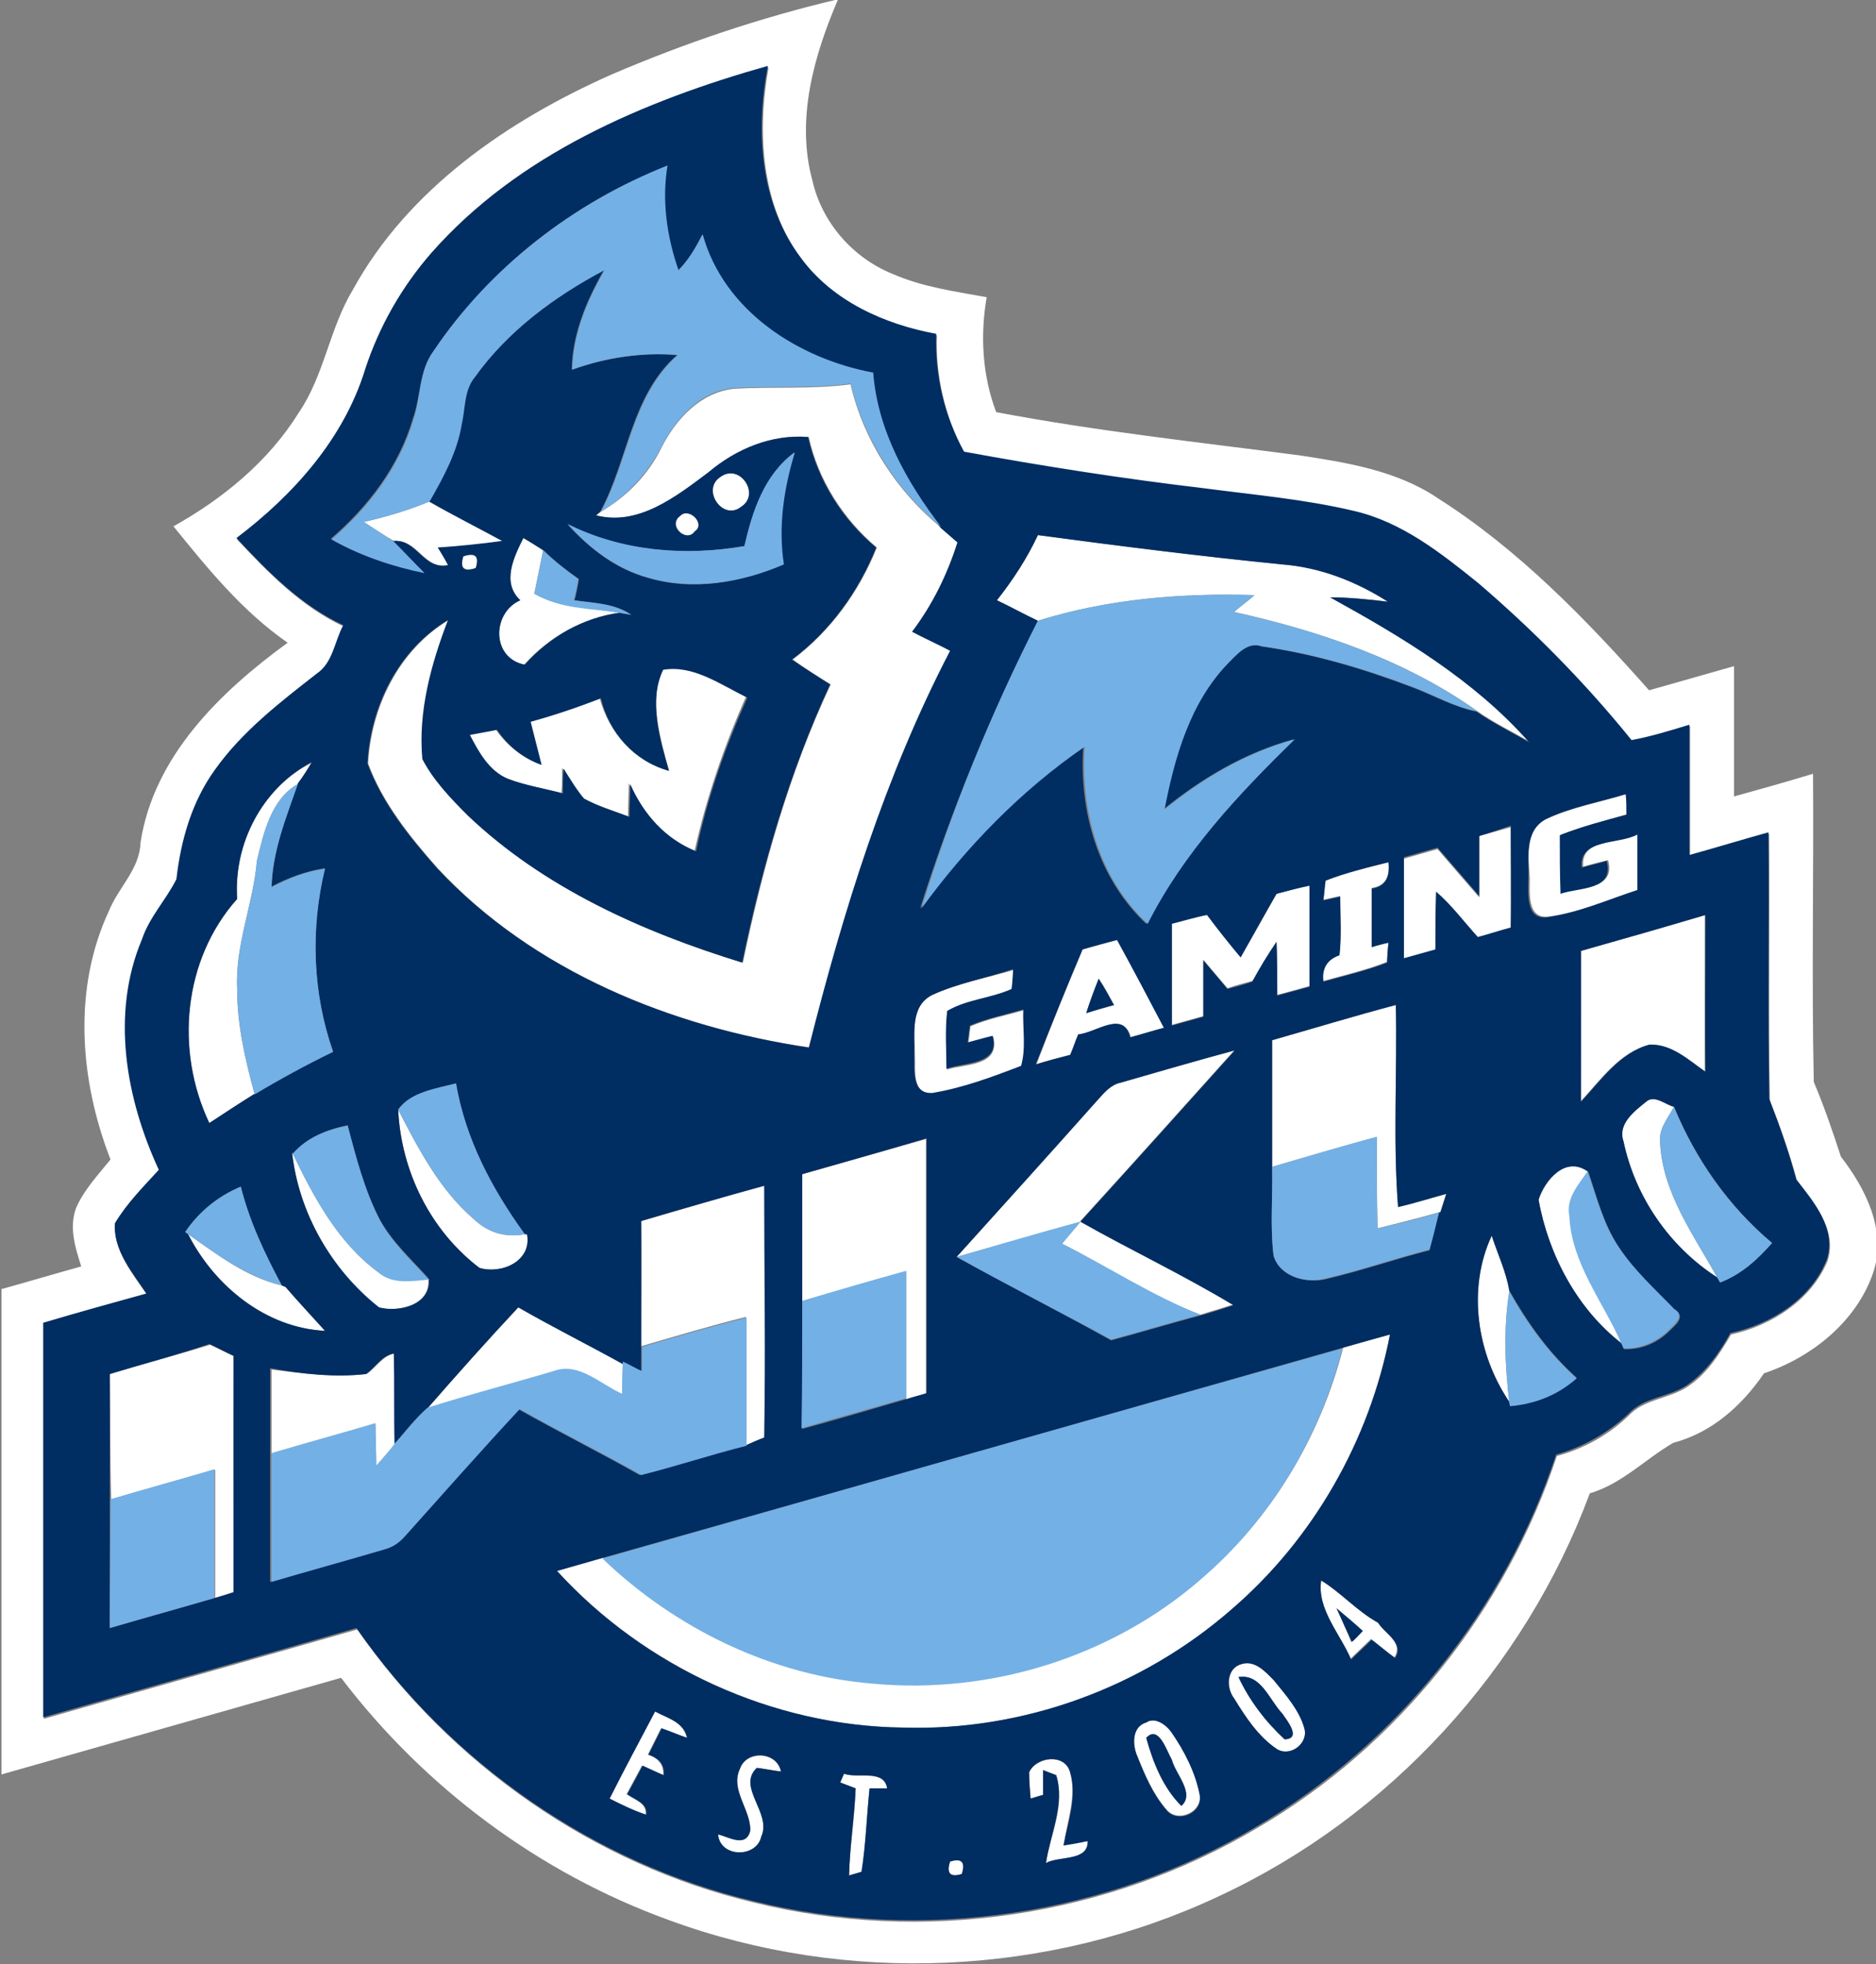 <?xml version="1.0" encoding="utf-8"?>
<svg xmlns="http://www.w3.org/2000/svg" xmlns:xlink="http://www.w3.org/1999/xlink" version="1.1" id="Layer_1" x="0px" y="0px" viewBox="-111.4 273.8 256.3 268.3" style="enable-background:new -111.4 273.8 256.3 268.3;">
<rect x="-111.4" y="273.8" width="256.3" height="268.3" fill="#808080" stroke="none"/>
<style type="text/css">
	.st0{fill:#FEFFFE;}
	.st1{fill:#002D62;}
	.st2{fill:#73B0E5;}
</style>
<g id="_x23_fefffeff">
	<path class="st0" d="M-27.9,284c10-4.3,20.4-7.8,31-10.3c-3.3,7.7-5.8,16.4-3.5,24.8c1.3,5.7,5.5,10.5,10.9,12.7&#xD;&#xA;		c4.1,1.8,8.5,2.4,12.9,3.2c-0.9,5.2-0.6,10.7,1.3,15.7c13.7,2.6,27.6,4.1,41.4,5.9c6.6,1,13.4,2.1,19,5.9c11,7,20.2,16.5,28.8,26.2&#xD;&#xA;		c3.9-1.1,7.7-2.2,11.6-3.3c0,5.9,0,11.9,0,17.8c3.6-1,7.2-2,10.8-3.1c0.1,14-0.2,28.1,0.1,42.1c1.4,3.3,2.6,6.8,3.7,10.2&#xD;&#xA;		c3.4,4.4,6.2,10,4.5,15.6c-2.2,6.8-8.4,11.8-15,14c-3,4.4-7.1,8.1-12.4,9.5c-3.8,2.2-7,5.6-11.4,6.9c-8.9,24-27.4,44.2-50.6,55&#xD;&#xA;		c-23.3,11-51,12.2-75.2,3.3c-17.7-6.4-33.4-18.1-44.8-33.1c-15.5,4.4-30.9,8.8-46.4,13.2c0-22.1,0-44.2,0-66.3&#xD;&#xA;		c3.6-1,7.3-2.1,10.9-3.1c-0.8-2.5-1.7-5.3-0.7-8c1.1-2.5,3-4.5,4.7-6.6c-4.2-10.8-5.2-23.3-0.2-34c1.3-3.2,4.2-5.7,4.3-9.3&#xD;&#xA;		c1.8-11.8,10.9-20.6,20.1-27.3c-6.2-4.3-10.9-10.1-15.6-15.9c6.8-3.8,13-8.9,17.1-15.5c3.5-5.1,4.2-11.5,7.4-16.8&#xD;&#xA;		C-55.7,299.7-42.1,290.3-27.9,284 M-52.5,308.4c-4,4.6-7.2,10.1-8.9,16c-2.9,9.5-9.7,17.2-17.6,23.1c4.3,4.6,8.8,9.2,14.6,11.9&#xD;&#xA;		c-1.2,2.2-1.4,5.1-3.6,6.6c-5.1,3.8-10.2,7.9-13.9,13.1c-3.2,4.4-4.7,9.7-5.3,15c-1.5,2.8-3.7,5.1-4.7,8.2&#xD;&#xA;		c-4.3,10.2-2.2,21.7,2.3,31.5c-2.1,2.3-4.4,4.6-6,7.3c-0.3,3.6,2.3,6.7,4.3,9.6c-4.7,1.3-9.4,2.6-14.1,4c0,18,0,35.9,0,53.9&#xD;&#xA;		c14.3-4.1,28.5-8.1,42.8-12.2c12.8,18.4,32.3,32.1,54.2,37.3c23.1,5.7,48.3,2,68.8-10.2c19.2-11.2,33.9-29.7,40.9-50.8&#xD;&#xA;		c3.7-1,7.1-2.9,9.8-5.5c2.1-2.3,5.6-2.3,8.1-4c2.6-1.7,4.3-4.4,5.9-7.1c5.5-1.2,11-4.7,13.2-10.1c1.3-4.2-1.8-7.8-4.2-10.9&#xD;&#xA;		c-1-3.8-2.3-7.4-3.7-11c-0.2-12.1,0-24.3-0.1-36.4c-3.6,1-7.2,2-10.8,3.1c0-6,0-11.9,0-17.8c-2.6,0.8-5.2,1.6-7.9,2.1&#xD;&#xA;		c-6.3-7.8-13.4-15-21-21.5c-5.1-4.1-10.4-8.4-16.9-9.8c-6.7-1.6-13.6-2.2-20.5-3.1c-11-1.3-21.9-3-32.8-5c-2.7-4.9-4-10.5-3.8-16.1&#xD;&#xA;		c-7-1.4-14.1-4.5-18.5-10.4c-5.5-7.4-6.1-17.3-4.5-26.2C-23.4,287.6-40.6,294.8-52.5,308.4z"/>
	<path class="st0" d="M-21,334.9c2-3.9,5.3-7.5,9.9-8c5.3-0.3,10.6,0.1,15.9-0.6c1.8,7.7,6.3,14.6,12.4,19.6c0.8,0.7,1.5,1.3,2.3,2&#xD;&#xA;		c-1.4,4.3-3.4,8.5-6.2,12.2c1.7,0.9,3.5,1.7,5.2,2.6c-8.9,17.1-14.6,35.6-19.3,54.2c-18.8-2.8-37.7-10.4-50.8-24.5&#xD;&#xA;		c-3.8-4.3-7.5-8.9-9.5-14.3c0.4-7.7,4.2-15.5,11-19.6c-2.3,6-4.1,12.5-3.5,19c1.5,3,3.9,5.4,6.2,7.7c10.4,9.9,23.9,16,37.5,20.1&#xD;&#xA;		c2.7-13,6.3-25.9,12-38c-1.8-1.1-3.5-2.2-5.2-3.4c5.2-3.9,9.1-9.3,11.5-15.3c-4.6-3.9-8-9.2-9.3-15.1c-5-0.4-9.8,1.6-13.6,4.8&#xD;&#xA;		c-4.4,3.3-9.5,7.4-15.4,5.9l0.6-0.5C-25.7,341.6-22.8,338.6-21,334.9z"/>
	<path class="st0" d="M-12.9,338.9c2.6-1.8,5.4,2.4,2.8,4.1C-12.6,345.1-15.7,340.6-12.9,338.9z"/>
	<path class="st0" d="M-61.7,345.1c3.1-0.7,6.1-1.6,9-2.8c3.3,1.9,6.7,3.6,10,5.4c-2.9,0.5-5.8,0.8-8.8,0.9c0.3,0.6,1.1,1.8,1.4,2.4&#xD;&#xA;		c-3.4,0.7-4.2-3.6-7.5-3.3C-59,346.9-60.3,346-61.7,345.1z"/>
	<path class="st0" d="M-18.5,344.3c1.2-1.4,3.6,1.1,2,2.1C-17.5,348.1-20.2,345.6-18.5,344.3z"/>
	<path class="st0" d="M30.4,346.9c11.2,1.5,22.3,2.9,33.5,4c5.2,0.4,10.1,2.3,14.5,5.1c-2.6-0.3-5.3-0.6-7.9-0.6&#xD;&#xA;		c9.8,5.4,19.6,11.4,27.2,19.8c-2.4-1.4-4.9-2.6-7.2-4.2c-9.8-7-21.6-11-33.3-13.6c0.9-0.8,1.9-1.5,2.8-2.3c-10-0.3-20,0.5-29.6,3.5&#xD;&#xA;		c-1.9-0.9-3.7-1.9-5.6-2.8C27,353,28.9,350.1,30.4,346.9z"/>
	<path class="st0" d="M-39.9,347.3c0.9,0.5,1.8,1.1,2.7,1.7c-0.4,2-0.8,3.9-1.2,5.9c3.6,2,7.7,1.9,11.6,2.6c-5,0.7-9.6,3.3-13,7.1&#xD;&#xA;		c-4.5-0.9-4.4-7.1-0.6-8.8C-42.9,353.4-41.2,349.9-39.9,347.3z"/>
	<path class="st0" d="M-48.1,349.8c1.6-0.5,2.2,0,1.7,1.6C-48,351.9-48.6,351.4-48.1,349.8z"/>
	<path class="st0" d="M-20,379.1c-1.2-4.4-2.7-9.6-1-13.9c4.1-0.7,7.9,2.1,11.5,3.8c-3,6.8-5.4,13.8-7,21c-4.2-1.7-7.2-5.1-9-9.2&#xD;&#xA;		c0,1.5-0.1,3-0.1,4.5c-2.1-0.8-4.2-1.4-6.2-2.5c-1.1-1.2-1.9-2.7-2.8-4.1c0,0.9,0,2.5-0.1,3.4c-2.5-0.6-5.1-1-7.5-2&#xD;&#xA;		c-2.6-1.1-3.9-3.6-5.2-6c0.9-0.2,2.8-0.5,3.7-0.7c1.5,2.2,3.6,3.9,6.1,4.8c-0.5-2-1.1-3.9-1.5-5.9c3.2-0.9,6.5-2,9.6-3.2&#xD;&#xA;		C-28.2,373.9-24.8,377.8-20,379.1z"/>
	<path class="st0" d="M-79,396.6c-0.5-7.6,3.3-15.2,10.2-18.6c-0.6,1-1.3,2-1.9,2.9c-3.6,2-4.7,6.7-5.6,10.5&#xD;&#xA;		c-0.5,5.9-3,11.5-2.7,17.5c0,4.9,1.1,9.7,2.4,14.4c-2.1,1.3-4.1,2.6-6.2,4C-87.5,417.4-86.4,404.9-79,396.6z"/>
	<path class="st0" d="M99.8,385.7c3.5-1.6,7.4-2.3,11.1-3.5c0,0.7,0,2.1,0.1,2.8c-3.1,0.9-6.1,1.7-9.1,2.8c0,2.7,0,5.4,0.1,8&#xD;&#xA;		c2.5-0.9,7.4-0.4,6.3-4.5c-0.9,0.2-2.5,0.6-3.4,0.9c-0.4-4,5-3.1,7.6-4.5c0,2.5,0,5.1,0,7.6c-4.1,1.4-8,3.1-12.3,3.7&#xD;&#xA;		c-3,0.4-2.6-3.3-2.6-5.2C97.5,391.1,96.7,387.3,99.8,385.7z"/>
	<path class="st0" d="M90.7,388c1.4-0.4,2.9-0.8,4.3-1.2c0,4.6,0,9.3,0,13.9c-1.5,0.4-3,0.8-4.5,1.3c-1.8-2.1-3.6-4.4-5.7-6.2&#xD;&#xA;		c0,2.6,0,5.3-0.1,7.9c-1.4,0.4-2.9,0.8-4.3,1.2c0-4.6,0-9.2,0-13.8c1.5-0.4,3.1-0.9,4.6-1.3c1.9,2.2,3.8,4.4,5.7,6.6&#xD;&#xA;		C90.7,393.5,90.7,390.7,90.7,388z"/>
	<path class="st0" d="M69.7,394.1c2.8-1.1,5.7-1.7,8.6-2.6c0.2,1.9-0.3,3.3-2.3,3.6c0,2.7,0,5.4,0,8c0.6-0.1,1.7-0.4,2.3-0.6&#xD;&#xA;		c-0.1,0.7-0.1,2-0.2,2.7c-2.8,1.1-5.8,1.8-8.7,2.6c-0.3-1.9,0.4-3.1,2.2-3.6c0.3-2.6,0.1-5.3,0.1-8c-0.6,0.1-1.7,0.4-2.3,0.5&#xD;&#xA;		C69.5,396.1,69.6,394.7,69.7,394.1z"/>
	<path class="st0" d="M63,395.9c1.5-0.4,3-0.8,4.5-1.2c0,4.6,0,9.2,0,13.8c-1.4,0.4-2.9,0.8-4.4,1.2c0-2.4,0-4.8-0.1-7.3&#xD;&#xA;		c-1.2,1.8-2.2,3.6-3.3,5.4c-1.1,0.3-2.3,0.6-3.4,1c-1.1-1.3-2.2-2.6-3.3-3.9c0,2.5,0,5.1,0,7.7c-1.4,0.4-2.9,0.8-4.3,1.2&#xD;&#xA;		c0-4.6,0-9.2,0-13.9c1.6-0.4,3.2-0.8,4.8-1.2c1.5,2,3,3.9,4.6,5.8C59.8,401.7,61.4,398.8,63,395.9z"/>
	<path class="st0" d="M104.6,403.7c5.6-1.6,11.3-3.3,16.9-4.9c0,7.1,0,14.3,0,21.4c-2.3-1.6-4.6-3.8-7.6-3.7&#xD;&#xA;		c-4.1,1.1-6.6,4.8-9.4,7.8C104.6,417.5,104.6,410.6,104.6,403.7z"/>
	<path class="st0" d="M36.5,403.5c1.6-0.4,3.2-0.9,4.8-1.3c2.1,4,4.3,8,6.4,12c-1.5,0.4-3.1,0.9-4.6,1.3c-1-3.7-4.8-0.6-7.1-0.4&#xD;&#xA;		c-0.4,0.9-0.7,1.8-1.1,2.8c-1.6,0.4-3.1,0.9-4.7,1.3C32.2,413.9,34.3,408.7,36.5,403.5 M38.7,407.5c-0.6,1.6-1.2,3.1-1.7,4.7&#xD;&#xA;		c1.3-0.4,2.5-0.7,3.8-1.1C40.1,409.8,39.5,408.6,38.7,407.5z"/>
	<path class="st0" d="M16,409.7c3.5-1.6,7.4-2.3,11.1-3.4c-0.1,0.7-0.2,2-0.2,2.7c-2.9,1.2-6.1,1.4-8.8,3c-0.4,2.6-0.2,5.3-0.1,7.9&#xD;&#xA;		c2.5-0.8,7.3-0.4,6.3-4.5c-0.8,0.2-2.5,0.6-3.4,0.9c0.1-0.6,0.2-1.7,0.3-2.3c2.3-1,4.9-1.5,7.3-2.2c-0.1,2.5,0.4,5.2-0.3,7.7&#xD;&#xA;		c-3.9,1.5-8,3-12.1,3.7c-3,0.2-2.4-3.4-2.5-5.3C13.6,415.1,12.9,411.2,16,409.7z"/>
	<path class="st0" d="M62.4,415.9c5.6-1.6,11.3-3.3,16.9-4.9c0.2,9.2-0.4,18.5,0.3,27.6c2.2-0.6,4.4-1.2,6.6-1.8&#xD;&#xA;		c-0.2,0.6-0.6,1.9-0.8,2.5l-0.2,0.1c-2.8,0.8-5.6,1.5-8.4,2.2c-0.1-4.2-0.1-8.3-0.1-12.5c-4.8,1.3-9.5,2.7-14.3,4.1&#xD;&#xA;		C62.4,427.4,62.4,421.6,62.4,415.9z"/>
	<path class="st0" d="M41.7,421.7c5.2-1.5,10.4-3,15.6-4.5c-7,7.8-14,15.6-21.1,23.4c6.9,3.9,14.1,7.3,20.9,11.4&#xD;&#xA;		c-1.5,0.5-3,0.9-4.5,1.4c-6.6-2.5-12.6-6.5-18.9-9.7c0.8-1,1.7-2,2.5-3c-5.6,1.6-11.3,3.2-16.9,4.8c6.5-7.2,13.1-14.5,19.5-21.7&#xD;&#xA;		C39.6,422.9,40.5,422,41.7,421.7z"/>
	<path class="st0" d="M113.5,424.3c1.2-1,2.6,0.4,3.8,0.7c-0.8,1.5-2.1,3-1.9,4.8c0.3,6.9,4.6,12.7,7.8,18.5&#xD;&#xA;		c-6.6-4.2-11.2-11-12.8-18.6C109.5,427.4,111.9,425.6,113.5,424.3z"/>
	<path class="st0" d="M-57,425.4c2.8,5.4,5.7,11,10.4,15c1.9,1.8,4.3,2.5,6.9,2l0.3,0c0.7,3.7-3.5,5.5-6.5,4.6&#xD;&#xA;		C-52.6,441.9-56.6,433.8-57,425.4z"/>
	<path class="st0" d="M-1.8,434.2c5.6-1.6,11.3-3.2,16.9-4.8c0,11.6,0,23.2,0,34.8c-0.9,0.3-1.8,0.5-2.7,0.8c0-5.8,0-11.6,0-17.4&#xD;&#xA;		c-4.8,1.3-9.5,2.7-14.2,4.1C-1.8,445.8-1.8,440-1.8,434.2z"/>
	<path class="st0" d="M-71.5,431.2l0.1,0.2c2.9,6,6.2,12.2,11.7,16.2c1.9,1.6,4.5,1.1,6.8,0.9c0.4,3.6-4.1,4.6-6.8,3.9&#xD;&#xA;		C-66.1,447.2-70.6,439.5-71.5,431.2z"/>
	<path class="st0" d="M98.8,437.7c0.9-2.7,3.8-6.1,6.8-3.9c-1.3,1.8-3,3.7-2.5,6.1c0.4,6.5,4.6,11.7,7.1,17.4&#xD;&#xA;		C104,452.6,100.1,445.3,98.8,437.7z"/>
	<path class="st0" d="M-23.8,440.6c5.6-1.6,11.3-3.3,16.9-4.9c0,11.5,0.2,23,0,34.4c-0.6,0.3-1.9,0.9-2.6,1.1c0-5.8,0-11.6,0-17.5&#xD;&#xA;		c-4.8,1.2-9.5,2.6-14.3,4C-23.8,452.1-23.7,446.3-23.8,440.6z"/>
	<path class="st0" d="M-85.7,442.4c4,2.8,8,5.9,12.8,7l0.5,0.2c1.8,2,3.6,4,5.4,6C-75.1,455.2-82.1,449.4-85.7,442.4z"/>
	<path class="st0" d="M92.4,442.6c0.8,2.5,2,5,2.4,7.6c-0.8,5-0.6,10.1,0,15.1C90.4,458.8,89,449.9,92.4,442.6z"/>
	<path class="st0" d="M-53,466.2c4.1-4.7,8.3-9.4,12.5-13.9c4.7,2.7,9.5,5.1,14.2,7.7c0,1.5-0.1,2.9-0.1,4.4c-3-1.3-5.9-4.5-9.4-3.1&#xD;&#xA;		C-41.6,462.9-47.3,464.5-53,466.2z"/>
	<path class="st0" d="M72.1,457.9c2.1-0.6,4.3-1.2,6.4-1.8c-2.8,14.5-10.5,28-21.7,37.6c-12.2,10.7-28.5,16.6-44.8,16.1&#xD;&#xA;		c-17.8-0.2-35.3-8.3-47.3-21.4c2.1-0.6,4.2-1.2,6.3-1.8c9.9,9.6,23.1,16,37,17.1c16,1.5,32.5-3.7,44.7-14.3&#xD;&#xA;		C62.2,481.4,69,470.1,72.1,457.9z"/>
	<path class="st0" d="M-96.4,461.5c4.6-1.4,9.2-2.6,13.7-4c1.1,0.5,2.2,1.1,3.3,1.6c-0.1,10.8,0,21.5,0,32.3c-0.7,0.2-2,0.6-2.6,0.8&#xD;&#xA;		c0-5.9,0-11.7,0-17.6c-4.8,1.3-9.5,2.7-14.2,4.1C-96.4,472.9-96.3,467.2-96.4,461.5z"/>
	<path class="st0" d="M-61.3,461.5c1.3-0.9,2.2-2.5,3.8-2.8c0,4.1,0,8.2,0.1,12.4c-0.9,1-1.8,2-2.6,3.1c0-1.9-0.1-3.9-0.1-5.8&#xD;&#xA;		c-4.8,1.3-9.5,2.7-14.2,4.1c0-3.9,0-7.7,0-11.6C-70.1,461.4-65.7,462-61.3,461.5z"/>
	<path class="st0" d="M69.1,489.7c2.7,1.7,4.9,4.2,7.7,5.7c0.9,1.5,3.6,2.8,2.3,4.8c-1.1-0.8-2.1-1.7-3.2-2.5&#xD;&#xA;		c-0.9,0.9-1.9,1.8-2.8,2.7C71.7,497,68.5,493.6,69.1,489.7 M71.2,493.5c0.7,1.5,1.4,3.1,2,4.6c0.4-0.4,1.1-1.2,1.5-1.5&#xD;&#xA;		C73.6,495.6,72.4,494.6,71.2,493.5z"/>
	<path class="st0" d="M58.3,501.1c1.8-0.5,3.2,1.1,4.3,2.2c1.7,2,3.5,4,4.2,6.6c0.6,2.1-2,4-3.8,2.8c-2.5-1.7-4.3-4.4-5.8-6.9&#xD;&#xA;		C56.1,504.3,56.2,501.6,58.3,501.1 M57.8,502.9c1.5,3.2,3.7,6.1,6.3,8.5c2.4,0,0.3-2.6-0.3-3.5C62,506.1,60.9,502.4,57.8,502.9z"/>
	<path class="st0" d="M-21.9,507.6c1.7,0.9,3.9,1.4,4.3,3.6c-1.2-0.4-2.3-0.9-3.5-1.3c-0.6,1.2-1.2,2.4-1.8,3.6&#xD;&#xA;		c1.5,0.5,2.2,1.4,2.1,2.8c-0.7-0.3-2.1-1-2.9-1.3c-0.7,1.3-1.4,2.6-2.1,3.9c1.1,0.8,2.8,1.2,2.6,2.8c-1.7-0.5-3.4-1.3-5-2.2&#xD;&#xA;		C-26.1,515.5-24,511.6-21.9,507.6z"/>
	<path class="st0" d="M45.2,509.1c1.2-0.8,2.6,0.3,3.4,1.2c1.8,2.6,3.3,5.5,3.9,8.6c0.4,2.5-3.1,4-4.6,2c-1.8-2.1-2.9-4.7-3.9-7.2&#xD;&#xA;		C43.3,512.2,43.2,509.7,45.2,509.1 M45.2,511.2c0.9,3.3,2.3,6.9,4.8,9.3c1.9-1.7-0.8-4.4-1.3-6.3C48,513,46.9,509.3,45.2,511.2z"/>
	<path class="st0" d="M-10.3,515.4c0.9-2.5,5.1-2.3,5.6,0.4c-0.8-0.1-2.4-0.4-3.3-0.5c-2.8,2.7,2.1,6.2,0.6,9.4&#xD;&#xA;		c-0.7,2.9-5.6,3-5.9-0.3c1.5,0.3,3.8,1.8,4.4-0.5C-8.8,521-11.7,518.3-10.3,515.4z"/>
	<path class="st0" d="M29.2,515.9c1-2.1,4.9-2.6,5.6,0c0.9,3.3-0.4,6.7-0.9,10c0.8-0.2,2.5-0.5,3.3-0.6c0.1,2.8-3.9,2-5.7,3&#xD;&#xA;		c0.6-3.9,2.7-8,1.4-12c-0.4-0.2-1.3-0.5-1.8-0.7c0,0.8,0,2.5,0,3.4c-0.4,0.1-1.3,0.4-1.7,0.5C29.3,518.3,29.2,517.1,29.2,515.9z"/>
	<path class="st0" d="M3.4,517.3c0.1-0.3,0.4-0.9,0.5-1.2c1.9,0.7,5.5-0.6,5.9,2c-0.6,0-1.8,0-2.4,0c-0.4,3.8-0.5,7.6-1.1,11.4&#xD;&#xA;		c-0.4,0.1-1.3,0.4-1.7,0.5c0.1-4,0.8-7.9,0.9-11.9C5,517.9,3.9,517.5,3.4,517.3z"/>
	<path class="st0" d="M18.4,528.1c1.6-0.5,2.2,0.1,1.6,1.7C18.4,530.3,17.8,529.7,18.4,528.1z"/>
</g>
<g id="_x23_002d62ff">
	<path class="st1" d="M-52.5,308.4c11.9-13.5,29-20.8,46-25.6c-1.7,8.8-1.1,18.8,4.5,26.2c4.3,5.9,11.4,9.1,18.5,10.4&#xD;&#xA;		c-0.2,5.6,1.1,11.2,3.8,16.1c10.9,2,21.8,3.7,32.8,5c6.8,0.9,13.8,1.5,20.5,3.1c6.5,1.5,11.8,5.7,16.9,9.8&#xD;&#xA;		c7.6,6.5,14.7,13.7,21,21.5c2.7-0.5,5.3-1.3,7.9-2.1c0,6,0,11.9,0,17.8c3.6-1,7.2-2.1,10.8-3.1c0.1,12.1-0.1,24.3,0.1,36.4&#xD;&#xA;		c1.4,3.6,2.7,7.3,3.7,11c2.4,3.1,5.5,6.7,4.2,10.9c-2.1,5.4-7.6,8.9-13.2,10.1c-1.5,2.7-3.3,5.3-5.9,7.1c-2.5,1.7-5.9,1.6-8.1,4&#xD;&#xA;		c-2.8,2.6-6.2,4.5-9.8,5.5c-7,21.1-21.7,39.5-40.9,50.8c-20.4,12.2-45.7,15.9-68.8,10.2c-21.8-5.2-41.4-18.9-54.2-37.3&#xD;&#xA;		c-14.2,4.1-28.5,8.1-42.8,12.2c0-18,0-35.9,0-53.9c4.7-1.4,9.4-2.7,14.1-4c-1.9-2.9-4.6-6-4.3-9.6c1.6-2.7,3.9-5,6-7.3&#xD;&#xA;		c-4.5-9.7-6.6-21.3-2.3-31.5c1-3,3.3-5.4,4.7-8.2c0.6-5.3,2.1-10.6,5.3-15c3.7-5.2,8.9-9.2,13.9-13.1c2.2-1.5,2.4-4.4,3.6-6.6&#xD;&#xA;		c-5.8-2.7-10.3-7.3-14.6-11.9c7.8-5.9,14.7-13.6,17.6-23.1C-59.6,318.4-56.5,313-52.5,308.4 M-52.2,321.8c-2,2.7-1.7,6.2-2.8,9.2&#xD;&#xA;		c-1.9,6.5-6.1,12-11.2,16.4c3.9,2.3,8.3,3.7,12.7,4.6c-1.4-1.4-2.8-2.9-4.2-4.3c3.3-0.3,4.1,4,7.5,3.3c-0.3-0.6-1-1.8-1.4-2.4&#xD;&#xA;		c2.9-0.2,5.8-0.5,8.8-0.9c-3.3-1.8-6.7-3.5-10-5.4c1.9-3.3,3.8-6.8,4.4-10.6c0.5-2.2,0.3-4.6,1.8-6.4c4.6-6.3,10.9-11,17.7-14.6&#xD;&#xA;		c-2.4,4.2-4.3,8.7-4.4,13.6c4.6-1.6,9.5-2.4,14.4-2c-6.3,5.5-6.7,14.4-10.5,21.4l-0.6,0.5c5.8,1.5,11-2.6,15.4-5.9&#xD;&#xA;		c3.8-3.2,8.6-5.2,13.6-4.8c1.3,5.9,4.7,11.3,9.3,15.1c-2.4,6-6.3,11.4-11.5,15.3c1.7,1.2,3.5,2.3,5.2,3.4c-5.6,12.1-9.3,24.9-12,38&#xD;&#xA;		c-13.6-4.2-27.1-10.2-37.5-20.1c-2.3-2.3-4.7-4.8-6.2-7.7c-0.6-6.5,1.2-13,3.5-19c-6.8,4.1-10.6,11.8-11,19.6&#xD;&#xA;		c2,5.4,5.7,10,9.5,14.3c13.2,14.1,32,21.7,50.8,24.5c4.7-18.6,10.4-37.1,19.3-54.2c-1.7-0.9-3.5-1.7-5.2-2.6&#xD;&#xA;		c2.8-3.7,4.8-7.8,6.2-12.2c-0.8-0.7-1.5-1.3-2.3-2c-4.7-6.2-8.7-13.3-9.3-21.1c-10.2-1.9-20.4-8.4-23.3-18.9&#xD;&#xA;		c-0.9,1.8-1.9,3.5-3.3,4.9c-1.6-4.6-2.2-9.5-1.5-14.3C-33,301.4-44.4,310.3-52.2,321.8 M-9.7,348.4c-8.1,1.4-16.7,0.8-24.2-3&#xD;&#xA;		c3,3.3,6.6,6.1,10.9,7.3c6.2,1.9,12.8,0.7,18.6-1.8c-0.8-5.1,0-10.3,1.5-15.3C-6.9,338.6-8.6,343.6-9.7,348.4 M-12.9,338.9&#xD;&#xA;		c-2.8,1.7,0.2,6.2,2.8,4.1C-7.5,341.3-10.3,337.1-12.9,338.9 M-18.5,344.3c-1.8,1.3,0.9,3.7,2,2.1C-14.9,345.4-17.3,343-18.5,344.3&#xD;&#xA;		 M30.4,346.9c-1.5,3.2-3.4,6.1-5.6,8.9c1.9,0.9,3.7,1.9,5.6,2.8c-6.4,12.6-11.8,25.8-16.1,39.3c6.3-8.4,13.6-16.1,22.3-22.1&#xD;&#xA;		c-0.6,8.8,2,18,8.6,24.2c5-9.7,12.4-17.6,20.1-25.2c-6.6,1.8-12.5,5.3-17.8,9.6c1.3-7.2,3.5-14.7,8.8-20.1c1.3-1.2,2.7-2.9,4.6-2.2&#xD;&#xA;		c7,1,13.8,3,20.4,5.5c3,1.1,5.9,2.8,9,3.4c2.3,1.6,4.8,2.8,7.2,4.2c-7.5-8.5-17.4-14.4-27.2-19.8c2.6,0,5.3,0.3,7.9,0.6&#xD;&#xA;		c-4.4-2.8-9.3-4.7-14.5-5.1C52.7,349.8,41.6,348.4,30.4,346.9 M-39.9,347.3c-1.3,2.6-3,6.1-0.4,8.5c-3.9,1.7-4,7.9,0.6,8.8&#xD;&#xA;		c3.4-3.8,7.9-6.4,13-7.1c0.4,0.1,1.2,0.2,1.6,0.3c-2.3-1.6-5.1-1.6-7.8-2c0.2-0.7,0.5-2.2,0.6-2.9c-1.7-1.2-3.3-2.4-4.8-3.9&#xD;&#xA;		C-38.1,348.4-39,347.8-39.9,347.3 M-48.1,349.8c-0.5,1.6,0,2.2,1.7,1.6C-45.9,349.8-46.4,349.2-48.1,349.8 M-20,379.1&#xD;&#xA;		c-4.7-1.3-8.2-5.2-9.3-9.9c-3.1,1.2-6.3,2.3-9.6,3.2c0.5,2,1,3.9,1.5,5.9c-2.5-0.9-4.6-2.6-6.1-4.8c-0.9,0.2-2.7,0.5-3.7,0.7&#xD;&#xA;		c1.2,2.3,2.6,4.9,5.2,6c2.4,0.9,5,1.3,7.5,2c0-0.8,0-2.5,0.1-3.4c0.9,1.4,1.7,2.8,2.8,4.1c2,1.1,4.1,1.7,6.2,2.5&#xD;&#xA;		c0-1.5,0.1-3,0.1-4.5c1.8,4.1,4.8,7.5,9,9.2c1.5-7.2,4-14.3,7-21c-3.6-1.8-7.4-4.5-11.5-3.8C-22.8,369.5-21.3,374.7-20,379.1&#xD;&#xA;		 M-79,396.6c-7.4,8.3-8.5,20.7-3.8,30.6c2-1.3,4.1-2.7,6.2-4c3.5-2.1,7.1-4,10.7-5.8c-2.8-8-3.1-16.7-1.1-25&#xD;&#xA;		c-2.6,0.4-5,1.3-7.3,2.5c0.2-5,2-9.5,3.6-14.1c0.7-0.9,1.3-1.9,1.9-2.9C-75.6,381.5-79.5,389.1-79,396.6 M99.8,385.7&#xD;&#xA;		c-3,1.6-2.3,5.4-2.4,8.2c0,1.9-0.4,5.6,2.6,5.2c4.3-0.6,8.2-2.4,12.3-3.7c0-2.5,0-5.1,0-7.6c-2.5,1.4-8,0.5-7.6,4.5&#xD;&#xA;		c0.8-0.2,2.5-0.6,3.4-0.9c1.1,4.1-3.8,3.6-6.3,4.5c-0.1-2.7-0.1-5.4-0.1-8c3-1.2,6.1-2,9.1-2.8c0-0.7,0-2.1-0.1-2.8&#xD;&#xA;		C107.1,383.4,103.3,384,99.8,385.7 M90.7,388c0,2.7,0,5.5,0,8.2c-1.9-2.2-3.8-4.4-5.7-6.6c-1.5,0.4-3.1,0.9-4.6,1.3&#xD;&#xA;		c0,4.6,0,9.2,0,13.8c1.4-0.4,2.9-0.8,4.3-1.2c0-2.6,0-5.3,0.1-7.9c2.1,1.8,3.8,4.1,5.7,6.2c1.5-0.4,3-0.9,4.5-1.3&#xD;&#xA;		c0.1-4.6,0-9.3,0-13.9C93.5,387.1,92.1,387.6,90.7,388 M69.7,394.1c-0.1,0.7-0.2,2-0.3,2.7c0.6-0.1,1.7-0.4,2.3-0.5&#xD;&#xA;		c0,2.6,0.2,5.3-0.1,8c-1.7,0.6-2.4,1.8-2.2,3.6c2.9-0.8,5.9-1.5,8.7-2.6c0-0.7,0.1-2,0.2-2.7c-0.6,0.1-1.7,0.4-2.3,0.6&#xD;&#xA;		c0-2.7,0-5.4,0-8c2-0.3,2.5-1.7,2.3-3.6C75.4,392.3,72.5,393,69.7,394.1 M63,395.9c-1.7,2.9-3.3,5.8-4.9,8.7&#xD;&#xA;		c-1.6-1.9-3.1-3.8-4.6-5.8c-1.6,0.3-3.2,0.8-4.8,1.2c0,4.6,0,9.3,0,13.9c1.4-0.4,2.9-0.8,4.3-1.2c0-2.6,0-5.1,0-7.7&#xD;&#xA;		c1.1,1.3,2.2,2.6,3.3,3.9c1.1-0.3,2.3-0.6,3.4-1c1-1.9,2.1-3.7,3.3-5.4c0.1,2.4,0.1,4.8,0.1,7.3c1.5-0.4,2.9-0.8,4.4-1.2&#xD;&#xA;		c0-4.6,0-9.2,0-13.8C66,395.1,64.5,395.5,63,395.9 M104.6,403.7c0,6.9,0,13.7,0,20.6c2.8-3,5.3-6.7,9.4-7.8c3-0.1,5.3,2.1,7.6,3.7&#xD;&#xA;		c-0.1-7.1,0-14.3,0-21.4C115.9,400.5,110.3,402.1,104.6,403.7 M36.5,403.5c-2.2,5.2-4.3,10.4-6.4,15.7c1.6-0.5,3.1-0.9,4.7-1.3&#xD;&#xA;		c0.4-0.9,0.7-1.9,1.1-2.8c2.4-0.2,6.2-3.4,7.1,0.4c1.5-0.4,3.1-0.9,4.6-1.3c-2.1-4-4.2-8-6.4-12C39.7,402.6,38.1,403,36.5,403.5&#xD;&#xA;		 M16,409.7c-3.1,1.5-2.4,5.3-2.5,8.1c0.1,1.9-0.5,5.5,2.5,5.3c4.2-0.7,8.2-2.2,12.1-3.7c0.7-2.4,0.2-5.1,0.3-7.7&#xD;&#xA;		c-2.4,0.7-4.9,1.2-7.3,2.2c-0.1,0.6-0.2,1.7-0.3,2.3c0.8-0.2,2.5-0.7,3.4-0.9c1.1,4-3.8,3.6-6.3,4.5c0-2.6-0.2-5.3,0.1-7.9&#xD;&#xA;		c2.7-1.6,5.9-1.7,8.8-3c0.1-0.7,0.2-2,0.2-2.7C23.4,407.4,19.5,408.1,16,409.7 M62.4,415.9c0,5.8,0,11.5,0,17.3&#xD;&#xA;		c0.1,4.1-0.3,8.1,0.2,12.2c0.9,2.9,4.6,3.8,7.3,3.1c4.7-1.1,9.3-2.7,14-3.9c0.4-1.7,0.8-3.4,1.3-5.1l0.2-0.1&#xD;&#xA;		c0.2-0.6,0.6-1.9,0.8-2.5c-2.2,0.6-4.4,1.3-6.6,1.8c-0.7-9.2-0.1-18.4-0.3-27.6C73.6,412.6,68,414.3,62.4,415.9 M41.7,421.7&#xD;&#xA;		c-1.2,0.2-2.1,1.2-2.9,2.1c-6.5,7.3-13,14.5-19.5,21.7c7,3.9,14.1,7.5,21.1,11.4c4.1-1.1,8.1-2.3,12.2-3.4c1.5-0.4,3-0.9,4.5-1.4&#xD;&#xA;		c-6.8-4.1-14-7.5-20.9-11.4c7.1-7.8,14.1-15.6,21.1-23.4C52.1,418.7,46.9,420.2,41.7,421.7 M-57,425.4c0.4,8.4,4.4,16.5,11.1,21.6&#xD;&#xA;		c3,0.9,7.2-0.9,6.5-4.6l-0.3,0c-4.5-6.2-8.1-13-9.4-20.6C-51.8,422.5-55.4,423-57,425.4 M113.5,424.3c-1.6,1.3-3.9,3-3.1,5.4&#xD;&#xA;		c1.6,7.6,6.3,14.4,12.8,18.6l0.4,0.7c2.8-1.1,5.1-3.2,7.1-5.4c-5.9-5-10.4-11.4-13.4-18.6C116.1,424.7,114.6,423.3,113.5,424.3&#xD;&#xA;		 M-71.4,431.4l-0.1-0.2c0.9,8.3,5.4,16.1,11.9,21.2c2.7,0.7,7.1-0.3,6.8-3.9c-2.3-2.6-5-5-6.7-8.1c-2.1-4-3.3-8.5-4.4-12.9&#xD;&#xA;		C-66.7,428.1-69.4,429.2-71.4,431.4 M-1.8,434.2c0,5.8,0,11.5,0,17.3c0,5.8,0,11.6,0,17.5c4.8-1.3,9.5-2.7,14.3-4.1&#xD;&#xA;		c0.9-0.3,1.8-0.5,2.7-0.8c0-11.6,0-23.2,0-34.8C9.5,431,3.8,432.6-1.8,434.2 M98.8,437.7c1.4,7.6,5.3,14.9,11.4,19.7l0.3,0.7&#xD;&#xA;		c2.4,0.1,4.6-0.9,6.2-2.5c0.8-0.8,2.3-1.9,0.7-2.9c-2.6-2.7-5.5-5.3-7.6-8.5c-2.1-3.1-3-6.8-4.2-10.3&#xD;&#xA;		C102.5,431.6,99.6,435,98.8,437.7 M-23.8,440.6c0,5.8,0,11.5,0,17.3c0,0.9,0,2.7,0,3.5c-0.9-0.4-1.7-0.9-2.6-1.3&#xD;&#xA;		c-4.7-2.6-9.5-5-14.2-7.7c-4.3,4.6-8.4,9.2-12.5,13.9c-1.7,1.4-3,3.1-4.4,4.8c-0.1-4.1,0-8.2-0.1-12.4c-1.7,0.3-2.5,1.9-3.8,2.8&#xD;&#xA;		c-4.3,0.5-8.8,0-13.1-0.8c0,3.9,0,7.7,0,11.6c0,5.9,0,11.7,0,17.6c5.1-1.5,10.2-2.9,15.3-4.4c1.1-0.3,2.1-0.9,2.9-1.8&#xD;&#xA;		c5.3-5.8,10.4-11.7,15.7-17.4c5.5,3.1,11.1,5.9,16.6,9c4.8-1.2,9.6-2.8,14.4-4c0.6-0.3,1.9-0.9,2.6-1.1c0.2-11.5,0-23,0-34.4&#xD;&#xA;		C-12.5,437.3-18.1,438.9-23.8,440.6 M-86.1,442.1l0.4,0.3c3.6,7.1,10.6,12.8,18.7,13.2c-1.8-2-3.7-4-5.4-6l-0.5-0.2&#xD;&#xA;		c-2.3-4.3-4.4-8.7-5.6-13.5C-81.6,437.2-84.2,439.3-86.1,442.1 M92.4,442.6c-3.4,7.3-2,16.2,2.4,22.7l0.1,0.5&#xD;&#xA;		c3.4-0.2,6.6-1.5,9.1-3.8c-3.8-3.4-6.7-7.5-9.2-11.9C94.4,447.6,93.2,445.1,92.4,442.6 M72.1,457.9c-33.7,9.6-67.4,19.2-101.1,28.7&#xD;&#xA;		c-2.1,0.6-4.2,1.2-6.3,1.8c12,13.2,29.5,21.2,47.3,21.4c16.3,0.5,32.5-5.4,44.8-16.1c11.2-9.6,18.9-23.1,21.7-37.6&#xD;&#xA;		C76.3,456.7,74.2,457.3,72.1,457.9 M-96.4,461.5c0,5.7,0,11.4,0,17.1c0,5.9,0,11.8,0,17.6c4.8-1.4,9.5-2.7,14.3-4.1&#xD;&#xA;		c0.7-0.2,2-0.6,2.6-0.8c0-10.8,0-21.5,0-32.3c-1.1-0.5-2.2-1.1-3.3-1.6C-87.2,458.9-91.8,460.1-96.4,461.5 M69.1,489.7&#xD;&#xA;		c-0.6,3.9,2.6,7.3,4.1,10.8c0.9-0.9,1.9-1.8,2.8-2.7c1,0.8,2.1,1.7,3.2,2.5c1.3-2.1-1.4-3.3-2.3-4.8&#xD;&#xA;		C74,493.9,71.9,491.4,69.1,489.7 M58.3,501.1c-2.1,0.5-2.3,3.2-1.1,4.7c1.6,2.6,3.3,5.2,5.8,6.9c1.8,1.2,4.4-0.7,3.8-2.8&#xD;&#xA;		c-0.7-2.5-2.6-4.6-4.2-6.6C61.5,502.2,60.1,500.6,58.3,501.1 M-21.9,507.6c-2.1,4-4.2,7.9-6.2,11.9c1.6,0.8,3.2,1.6,5,2.2&#xD;&#xA;		c0.2-1.6-1.5-2-2.6-2.8c0.7-1.3,1.4-2.6,2.1-3.9c0.7,0.3,2.1,1,2.9,1.3c0.1-1.4-0.6-2.3-2.1-2.8c0.6-1.2,1.2-2.4,1.8-3.6&#xD;&#xA;		c1.2,0.4,2.3,0.9,3.5,1.3C-18,509-20.3,508.5-21.9,507.6 M45.2,509.1c-2,0.6-1.9,3.1-1.2,4.7c1,2.5,2.1,5.1,3.9,7.2&#xD;&#xA;		c1.5,2,5.1,0.5,4.6-2c-0.6-3.1-2.1-6-3.9-8.6C47.9,509.4,46.4,508.3,45.2,509.1 M-10.3,515.4c-1.4,2.9,1.5,5.6,1.4,8.5&#xD;&#xA;		c-0.6,2.4-3,0.8-4.4,0.5c0.3,3.2,5.3,3.2,5.9,0.3c1.5-3.2-3.4-6.8-0.6-9.4c0.8,0.1,2.4,0.4,3.3,0.5C-5.3,513-9.4,512.8-10.3,515.4&#xD;&#xA;		 M29.2,515.9c0,1.2,0.1,2.4,0.2,3.6c0.4-0.1,1.2-0.4,1.7-0.5c0-0.8,0-2.5,0-3.4c0.4,0.2,1.3,0.5,1.8,0.7c1.2,4-0.8,8-1.4,12&#xD;&#xA;		c1.8-1,5.8-0.2,5.7-3c-0.8,0.2-2.5,0.5-3.3,0.6c0.6-3.3,1.9-6.6,0.9-10C34.1,513.3,30.2,513.7,29.2,515.9 M3.4,517.3&#xD;&#xA;		c0.5,0.2,1.6,0.6,2.1,0.8c-0.2,4-0.8,7.9-0.9,11.9c0.4-0.1,1.3-0.4,1.7-0.5c0.6-3.8,0.7-7.6,1.1-11.4c0.6,0,1.8,0,2.4,0&#xD;&#xA;		c-0.4-2.7-4-1.3-5.9-2C3.8,516.4,3.5,517,3.4,517.3 M18.4,528.1c-0.5,1.6,0,2.2,1.6,1.7C20.5,528.2,20,527.6,18.4,528.1z"/>
	<path class="st1" d="M38.7,407.5c0.8,1.2,1.4,2.4,2.1,3.6c-1.3,0.3-2.5,0.7-3.8,1.1C37.5,410.6,38.1,409,38.7,407.5z"/>
	<path class="st1" d="M71.2,493.5c1.2,1,2.4,2,3.6,3.1c-0.4,0.4-1.1,1.2-1.5,1.5C72.6,496.6,71.9,495.1,71.2,493.5z"/>
	<path class="st1" d="M57.8,502.9c3.1-0.5,4.2,3.1,6,5c0.6,0.9,2.7,3.4,0.3,3.5C61.5,509,59.3,506.1,57.8,502.9z"/>
	<path class="st1" d="M45.2,511.2c1.7-1.8,2.8,1.8,3.5,3c0.5,2,3.2,4.6,1.3,6.3C47.5,518,46.1,514.5,45.2,511.2z"/>
</g>
<g id="_x23_73b0e5ff">
	<path class="st2" d="M-52.2,321.8c7.7-11.5,19.2-20.3,32-25.4c-0.8,4.8-0.1,9.7,1.5,14.3c1.4-1.4,2.4-3.1,3.3-4.9&#xD;&#xA;		c2.9,10.5,13.1,17,23.3,18.9c0.6,7.9,4.6,15,9.3,21.1c-6.1-5-10.5-11.9-12.4-19.6c-5.3,0.7-10.6,0.3-15.9,0.6&#xD;&#xA;		c-4.6,0.4-7.9,4.1-9.9,8c-1.9,3.7-4.8,6.8-8.3,8.9c3.8-7,4.2-15.8,10.5-21.4c-4.9-0.4-9.8,0.3-14.4,2c0.1-4.9,2-9.4,4.4-13.6&#xD;&#xA;		c-6.8,3.6-13.2,8.3-17.7,14.6c-1.5,1.8-1.3,4.2-1.8,6.4c-0.6,3.8-2.5,7.3-4.4,10.6c-2.9,1.2-5.9,2.1-9,2.8c1.4,0.9,2.7,1.8,4.1,2.7&#xD;&#xA;		c1.4,1.4,2.8,2.9,4.2,4.3c-4.4-0.9-8.8-2.4-12.7-4.6c5.1-4.4,9.3-9.9,11.2-16.4C-53.9,327.9-54.1,324.4-52.2,321.8z"/>
	<path class="st2" d="M-9.7,348.4c1.1-4.8,2.7-9.8,6.9-12.8c-1.5,4.9-2.3,10.1-1.5,15.3c-5.8,2.5-12.4,3.6-18.6,1.8&#xD;&#xA;		c-4.3-1.2-8-4-10.9-7.3C-26.4,349.1-17.8,349.8-9.7,348.4z"/>
	<path class="st2" d="M-37.2,349c1.5,1.4,3.1,2.7,4.8,3.9c-0.1,0.7-0.4,2.2-0.6,2.9c2.7,0.4,5.5,0.4,7.8,2c-0.4-0.1-1.2-0.2-1.6-0.3&#xD;&#xA;		c-3.9-0.6-8.1-0.5-11.6-2.6C-38,352.9-37.6,351-37.2,349z"/>
	<path class="st2" d="M30.4,358.6c9.6-3,19.6-3.8,29.6-3.5c-0.9,0.8-1.9,1.5-2.8,2.3c11.7,2.6,23.4,6.6,33.3,13.6&#xD;&#xA;		c-3.2-0.6-6-2.3-9-3.4c-6.6-2.5-13.4-4.5-20.4-5.5c-2-0.7-3.4,1-4.6,2.2c-5.3,5.4-7.4,12.9-8.8,20.1c5.2-4.3,11.2-7.8,17.8-9.6&#xD;&#xA;		c-7.7,7.5-15.2,15.5-20.1,25.2c-6.6-6.1-9.2-15.4-8.6-24.2c-8.7,6-16.1,13.6-22.3,22.1C18.6,384.4,24,371.2,30.4,358.6z"/>
	<path class="st2" d="M-76.3,391.4c0.9-3.8,1.9-8.4,5.6-10.5c-1.6,4.6-3.5,9.2-3.6,14.1c2.3-1.2,4.7-2.2,7.3-2.5&#xD;&#xA;		c-2,8.2-1.7,17,1.1,25c-3.7,1.8-7.2,3.7-10.7,5.8c-1.3-4.7-2.4-9.5-2.4-14.4C-79.3,402.9-76.8,397.3-76.3,391.4z"/>
	<path class="st2" d="M-57,425.4c1.6-2.4,5.2-2.9,7.9-3.6c1.3,7.6,4.9,14.4,9.4,20.6c-2.5,0.5-5-0.2-6.9-2&#xD;&#xA;		C-51.3,436.4-54.2,430.8-57,425.4z"/>
	<path class="st2" d="M115.4,429.8c-0.2-1.8,1.1-3.3,1.9-4.8c2.9,7.1,7.4,13.6,13.4,18.6c-2,2.3-4.2,4.3-7.1,5.4l-0.4-0.7&#xD;&#xA;		C120,442.5,115.7,436.8,115.4,429.8z"/>
	<path class="st2" d="M-71.4,431.4c1.9-2.2,4.6-3.3,7.5-3.8c1.2,4.4,2.3,8.8,4.4,12.9c1.7,3.1,4.3,5.5,6.7,8.1&#xD;&#xA;		c-2.3,0.2-4.9,0.7-6.8-0.9C-65.2,443.6-68.5,437.4-71.4,431.4z"/>
	<path class="st2" d="M62.4,433.2c4.7-1.4,9.5-2.8,14.3-4.1c0,4.2,0,8.3,0.1,12.5c2.8-0.6,5.6-1.3,8.4-2.2c-0.4,1.7-0.8,3.4-1.3,5.1&#xD;&#xA;		c-4.7,1.2-9.3,2.8-14,3.9c-2.7,0.8-6.4-0.1-7.3-3.1C62.1,441.3,62.5,437.2,62.4,433.2z"/>
	<path class="st2" d="M105.5,433.8c1.2,3.5,2.1,7.2,4.2,10.3c2.1,3.2,5,5.8,7.6,8.5c1.6,0.9,0.1,2.1-0.7,2.9&#xD;&#xA;		c-1.6,1.6-3.9,2.6-6.2,2.5l-0.3-0.7c-2.5-5.7-6.8-10.9-7.1-17.4C102.5,437.5,104.3,435.6,105.5,433.8z"/>
	<path class="st2" d="M-86.1,442.1c1.9-2.8,4.5-4.9,7.6-6.2c1.2,4.8,3.3,9.2,5.6,13.5c-4.8-1.2-8.8-4.2-12.8-7L-86.1,442.1z"/>
	<path class="st2" d="M19.3,445.5c5.6-1.6,11.2-3.3,16.9-4.8c-0.8,1-1.7,2-2.5,3c6.4,3.2,12.3,7.1,18.9,9.7&#xD;&#xA;		c-4.1,1.1-8.1,2.3-12.2,3.4C33.4,453,26.3,449.4,19.3,445.5z"/>
	<path class="st2" d="M-1.8,451.5c4.7-1.4,9.5-2.8,14.2-4.1c0,5.8,0,11.6,0,17.4c-4.8,1.4-9.5,2.7-14.3,4.1&#xD;&#xA;		C-1.8,463.2-1.8,457.4-1.8,451.5z"/>
	<path class="st2" d="M94.8,450.2c2.4,4.4,5.4,8.5,9.2,11.9c-2.6,2.3-5.7,3.5-9.1,3.8l-0.1-0.5C94.2,460.3,94,455.3,94.8,450.2z"/>
	<path class="st2" d="M-23.7,457.8c4.7-1.4,9.5-2.8,14.3-4c0,5.8,0,11.6,0,17.5c-4.8,1.2-9.6,2.8-14.4,4c-5.5-3.1-11.1-5.9-16.6-9&#xD;&#xA;		c-5.3,5.7-10.5,11.6-15.7,17.4c-0.8,0.9-1.7,1.5-2.9,1.8c-5.1,1.5-10.2,2.9-15.3,4.4c0-5.9,0-11.7,0-17.6c4.7-1.4,9.5-2.7,14.2-4.1&#xD;&#xA;		c0,1.9,0.1,3.9,0.1,5.8c0.9-1,1.8-2,2.6-3.1c1.5-1.6,2.8-3.4,4.4-4.8c5.7-1.8,11.5-3.3,17.2-5c3.5-1.3,6.4,1.8,9.4,3.1&#xD;&#xA;		c0-1.5,0-2.9,0.1-4.4c0.9,0.4,1.7,0.9,2.6,1.3C-23.7,460.5-23.7,458.7-23.7,457.8z"/>
	<path class="st2" d="M-29.1,486.7c33.7-9.6,67.4-19.2,101.1-28.7c-3.1,12.2-9.8,23.4-19.4,31.6C40.5,500.1,24,505.3,7.9,503.8&#xD;&#xA;		C-5.9,502.7-19.1,496.3-29.1,486.7z"/>
	<path class="st2" d="M-96.3,478.6c4.7-1.4,9.5-2.7,14.2-4.1c0,5.9,0,11.7,0,17.6c-4.8,1.4-9.5,2.7-14.3,4.1&#xD;&#xA;		C-96.4,490.4-96.3,484.5-96.3,478.6z"/>
</g>
</svg>